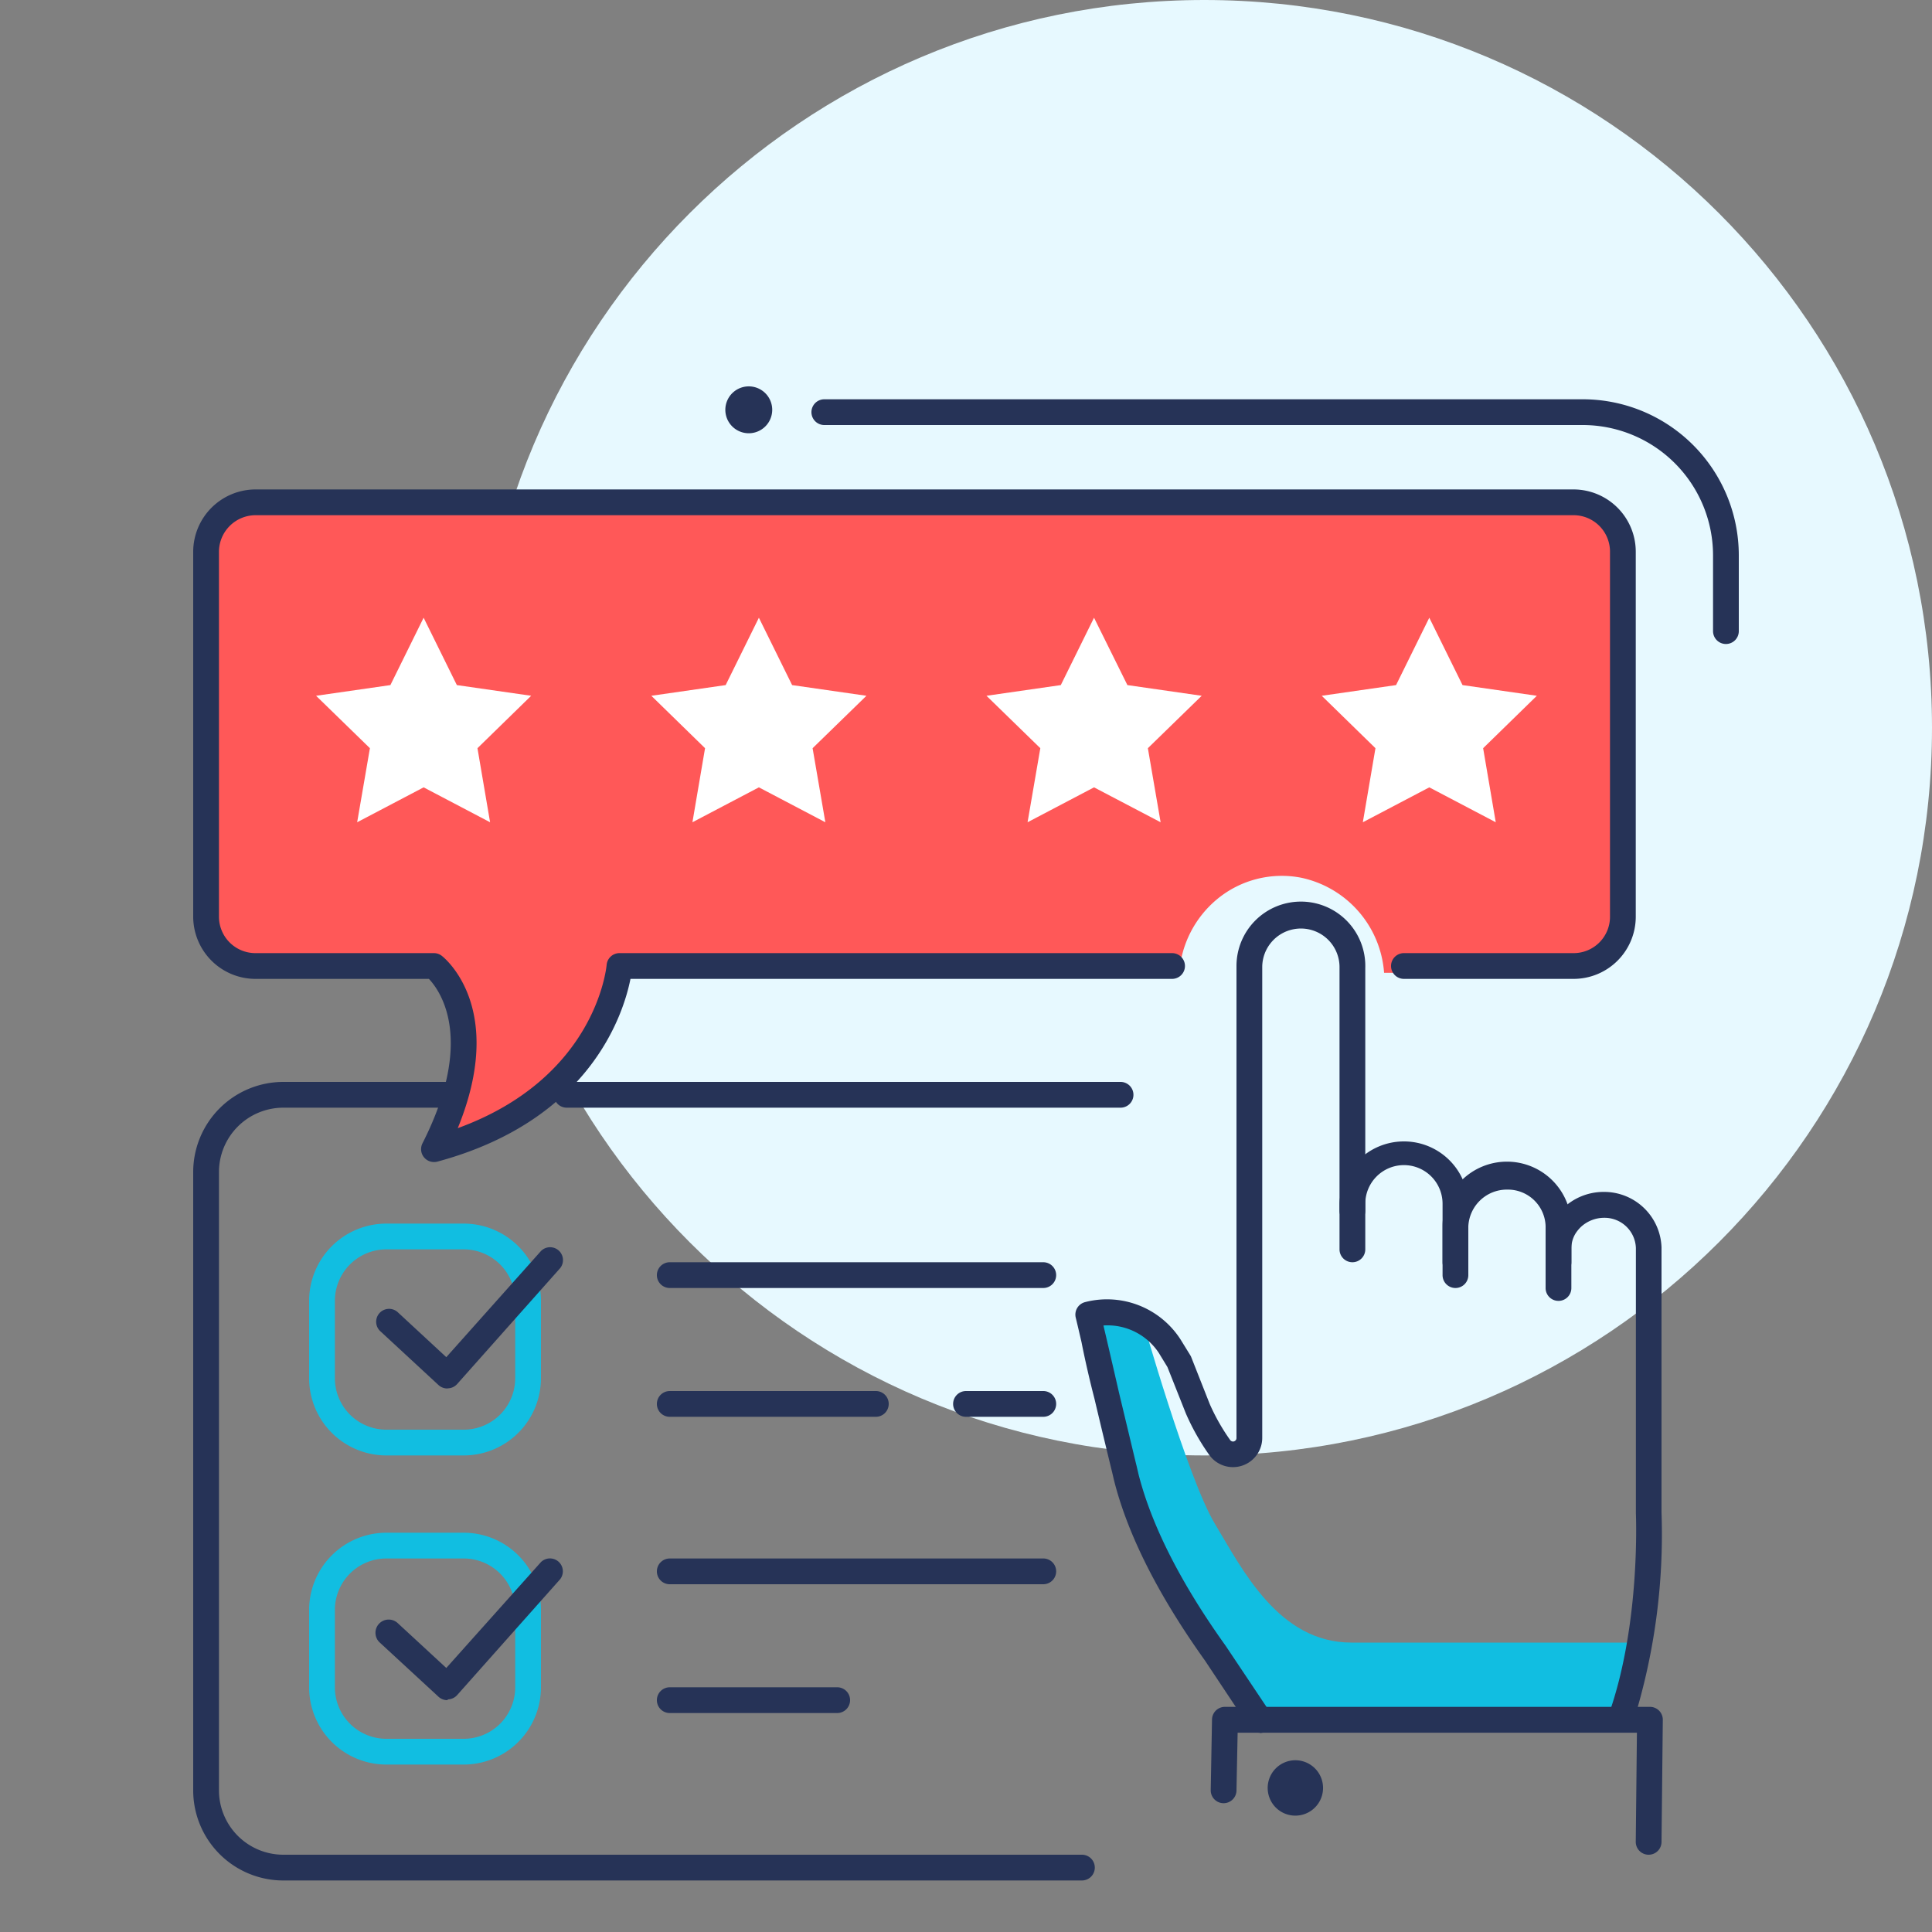 <svg xmlns="http://www.w3.org/2000/svg" width="150" height="150" fill="none"><rect width="100%" height="100%" fill="#808080" stroke="none"/><path fill="#E7F9FF" d="M93.5 113c31.204 0 56.5-25.296 56.5-56.5S124.704 0 93.5 0 37 25.296 37 56.5 62.296 113 93.5 113z"/><path fill="#FF5858" d="M91.56 75.53a8.171 8.171 0 0 1 2.89-5.68 7.87 7.87 0 0 1 6.59-1.7 8.146 8.146 0 0 1 6.42 7.38h14.42c2 0 3.62-3.62 3.62-3.62V43.13a3.62 3.62 0 0 0-3.62-3.6H20.7a4.21 4.21 0 0 0-4.2 4.19v28.16c0 2 3.61 3.64 5.61 3.65h12s4.89 3.84 0 13.56c12.78-3.56 13.62-13.56 13.62-13.56h43.83z"/><path fill="#11BEE1" d="M88.66 102.3s3.54 12.48 5.66 16c2.12 3.52 4.94 9.23 10.6 9.23h21.48l-.71 5.42-27.69.55-8-13-5-18 3.66-.2z"/><path fill="#263357" d="M113 99a1 1 0 0 1-1-1v-4.54a2.999 2.999 0 0 0-5.121-2.121A2.999 2.999 0 0 0 106 93.46V97a.998.998 0 0 1-1 1 1 1 0 0 1-1-1v-3.54a5 5 0 0 1 4.94-4.84h.15a5.003 5.003 0 0 1 4.91 4.81V98a.998.998 0 0 1-1 1z"/><path fill="#263357" d="M121 101a.997.997 0 0 1-1-1v-4.81a2.93 2.93 0 0 0-2.93-2.83H117a2.998 2.998 0 0 0-3 2.86V99a.998.998 0 0 1-1 1 1 1 0 0 1-1-1v-3.81a5.002 5.002 0 0 1 5-5 5.002 5.002 0 0 1 5 5V100a.997.997 0 0 1-1 1zm-23.19 33.53a.996.996 0 0 1-.83-.45l-3.43-5.16c-3.63-5.08-6-9.78-7.06-14l-.14-.6c-.22-.9-.67-2.74-1.38-5.74-.33-1.27-.71-2.89-1-4.37-.16-.69-.31-1.34-.45-1.91a1 1 0 0 1 .71-1.2 6.791 6.791 0 0 1 7.43 2.9l.74 1.2c.03.048.058.098.08.15l1.44 3.65c.43.981.96 1.916 1.58 2.79a.283.283 0 0 0 .23.13c.071 0 .14-.029.19-.08a.261.261 0 0 0 .08-.19V75a5 5 0 0 1 5-5h.06a5 5 0 0 1 4.94 5.15V94a.998.998 0 0 1-1 1 1 1 0 0 1-1-1V75.14a2.997 2.997 0 0 0-3.541-2.999A3 3 0 0 0 98 75.05v36.59a2.272 2.272 0 0 1-1.606 2.168 2.267 2.267 0 0 1-2.544-.898 17.854 17.854 0 0 1-1.78-3.17l-1.43-3.6-.67-1.1a4.77 4.77 0 0 0-4.3-2.13l.21.89c.34 1.46.71 3.06 1 4.33.72 3 1.16 4.85 1.38 5.75l.14.6c1 3.92 3.25 8.4 6.76 13.3l3.49 5.22a1 1 0 0 1-.83 1.55l-.01-.02z"/><path fill="#263357" d="M125.87 134.36a1.004 1.004 0 0 1-.813-.423.995.995 0 0 1-.127-.907c2.46-7 2.08-15.46 2.08-15.54v-20.6a2.43 2.43 0 0 0-2.43-2.34 2.662 2.662 0 0 0-1.85.72c-.16.156-.301.33-.42.52a2.218 2.218 0 0 0-.31 1.12V98a.998.998 0 0 1-1 1 1 1 0 0 1-1-1v-1.09c0-.764.208-1.514.6-2.17a4.88 4.88 0 0 1 .73-.91 4.54 4.54 0 0 1 3.17-1.29 4.458 4.458 0 0 1 4.5 4.31v20.58a48.801 48.801 0 0 1-2.19 16.25 1.005 1.005 0 0 1-.94.68z"/><path fill="#263357" d="M128 144a.997.997 0 0 1-1-1l.09-8.47h-31L96 139a1 1 0 1 1-2 0l.1-5.48a1 1 0 0 1 1-1h33a.997.997 0 0 1 1 1L129 143a.997.997 0 0 1-1 1z"/><path fill="#263357" d="M101.8 140.58a2.154 2.154 0 0 1-2.387.048 2.153 2.153 0 0 1-.395-3.298 2.15 2.15 0 0 1 1.086-.613 2.15 2.15 0 0 1 1.696 3.863z"/><path fill="#FF5858" d="M32.89 47.96l2.58 5.23 5.77.83-4.17 4.07.98 5.75-5.16-2.71-5.16 2.71.99-5.75-4.18-4.07 5.77-.83 2.58-5.23z"/><path fill="#fff" d="M58.92 47.96l2.58 5.23 5.77.83-4.18 4.07.99 5.75-5.16-2.71-5.16 2.71.98-5.75-4.17-4.07 5.77-.83 2.58-5.23zm26.02 0l2.59 5.23 5.77.83-4.18 4.07.99 5.75-5.17-2.71-5.16 2.71.99-5.75-4.18-4.07 5.77-.83 2.58-5.23zm26.03 0l2.58 5.23 5.77.83-4.17 4.07.98 5.75-5.16-2.71-5.16 2.71.98-5.75-4.17-4.07 5.77-.83 2.58-5.23zm-78.08 0l2.58 5.23 5.77.83-4.17 4.07.98 5.75-5.16-2.71-5.16 2.71.99-5.75-4.18-4.07 5.77-.83 2.58-5.23z"/><path fill="#263357" d="M81 100H52a1 1 0 0 1 0-2h29a1 1 0 0 1 0 2zm0 10h-6a.998.998 0 0 1-1-1 1 1 0 0 1 1-1h6a.998.998 0 0 1 1 1 1 1 0 0 1-1 1zm-13 0H52a.998.998 0 0 1-1-1 1 1 0 0 1 1-1h16a.998.998 0 0 1 1 1 1 1 0 0 1-1 1zm13 13H52a.998.998 0 0 1-1-1 1 1 0 0 1 1-1h29a.998.998 0 0 1 1 1 1 1 0 0 1-1 1zm-16 10H52a.998.998 0 0 1-1-1 1 1 0 0 1 1-1h13a.998.998 0 0 1 1 1 1 1 0 0 1-1 1z"/><path fill="#11BEE1" d="M36 113h-6a6 6 0 0 1-6-6v-6a6 6 0 0 1 6-6h6a6 6 0 0 1 6 6v6a6.002 6.002 0 0 1-6 6zm-6-16a4 4 0 0 0-4 4v6a3.998 3.998 0 0 0 4 4h6a3.997 3.997 0 0 0 4-4v-6a4 4 0 0 0-4-4h-6zm6 40h-6a6 6 0 0 1-6-6v-6a6.002 6.002 0 0 1 6-6h6a6 6 0 0 1 6 6v6a6.002 6.002 0 0 1-6 6zm-6-16a3.997 3.997 0 0 0-4 4v6a3.998 3.998 0 0 0 4 4h6a3.997 3.997 0 0 0 4-4v-6a3.998 3.998 0 0 0-4-4h-6z"/><path fill="#263357" d="M34.72 107.8a1 1 0 0 1-.68-.27l-4.54-4.2a1.002 1.002 0 0 1 1.36-1.47l3.79 3.51L42 97.13a1 1 0 0 1 1.49 1.33l-8 9a1 1 0 0 1-.7.33l-.07.01zm0 24.2a1 1 0 0 1-.68-.27l-4.54-4.19a1.026 1.026 0 0 1 .616-1.795c.272-.017.54.075.744.255l3.79 3.5 7.35-8.22a1.001 1.001 0 0 1 1.49 1.33l-8 9a.999.999 0 0 1-.7.33l-.07.06zM87 86H44a1 1 0 0 1 0-2h43a1 1 0 0 1 0 2z"/><path fill="#263357" d="M84 146H22a6.999 6.999 0 0 1-7-7V91a7 7 0 0 1 7-7h13a1 1 0 0 1 0 2H22a5 5 0 0 0-5 5v48a5.002 5.002 0 0 0 5 5h62a.998.998 0 0 1 1 1 1 1 0 0 1-1 1zm50-96a1 1 0 0 1-1-1v-5.89A10.123 10.123 0 0 0 122.89 33H64a1 1 0 0 1 0-2h58.89A12.119 12.119 0 0 1 135 43.11V49a.998.998 0 0 1-1 1z"/><path fill="#263357" d="M33.69 90.22a1 1 0 0 1-.89-1.45c4.12-8.12 1.34-11.88.5-12.77H19.83A4.84 4.84 0 0 1 15 71.17V42.83A4.85 4.85 0 0 1 19.83 38h102.34a4.839 4.839 0 0 1 4.83 4.83v28.34a4.828 4.828 0 0 1-4.82 4.83H109a1 1 0 1 1 0-2h13.18a2.822 2.822 0 0 0 2.82-2.81V42.83a2.829 2.829 0 0 0-2.83-2.83H19.83A2.85 2.85 0 0 0 17 42.83v28.34A2.83 2.83 0 0 0 19.83 74h13.86a1 1 0 0 1 .61.21c.22.17 5.05 4.06 1.24 13.38 10.63-3.87 11.52-12.3 11.56-12.68a1 1 0 0 1 1-.91H91a1 1 0 0 1 0 2H48.95c-.55 2.77-3.17 11-15 14.19a1.004 1.004 0 0 1-.26.03zM58.22 30a1.82 1.82 0 1 0-.08 3.638A1.82 1.82 0 0 0 58.22 30z"/></svg>